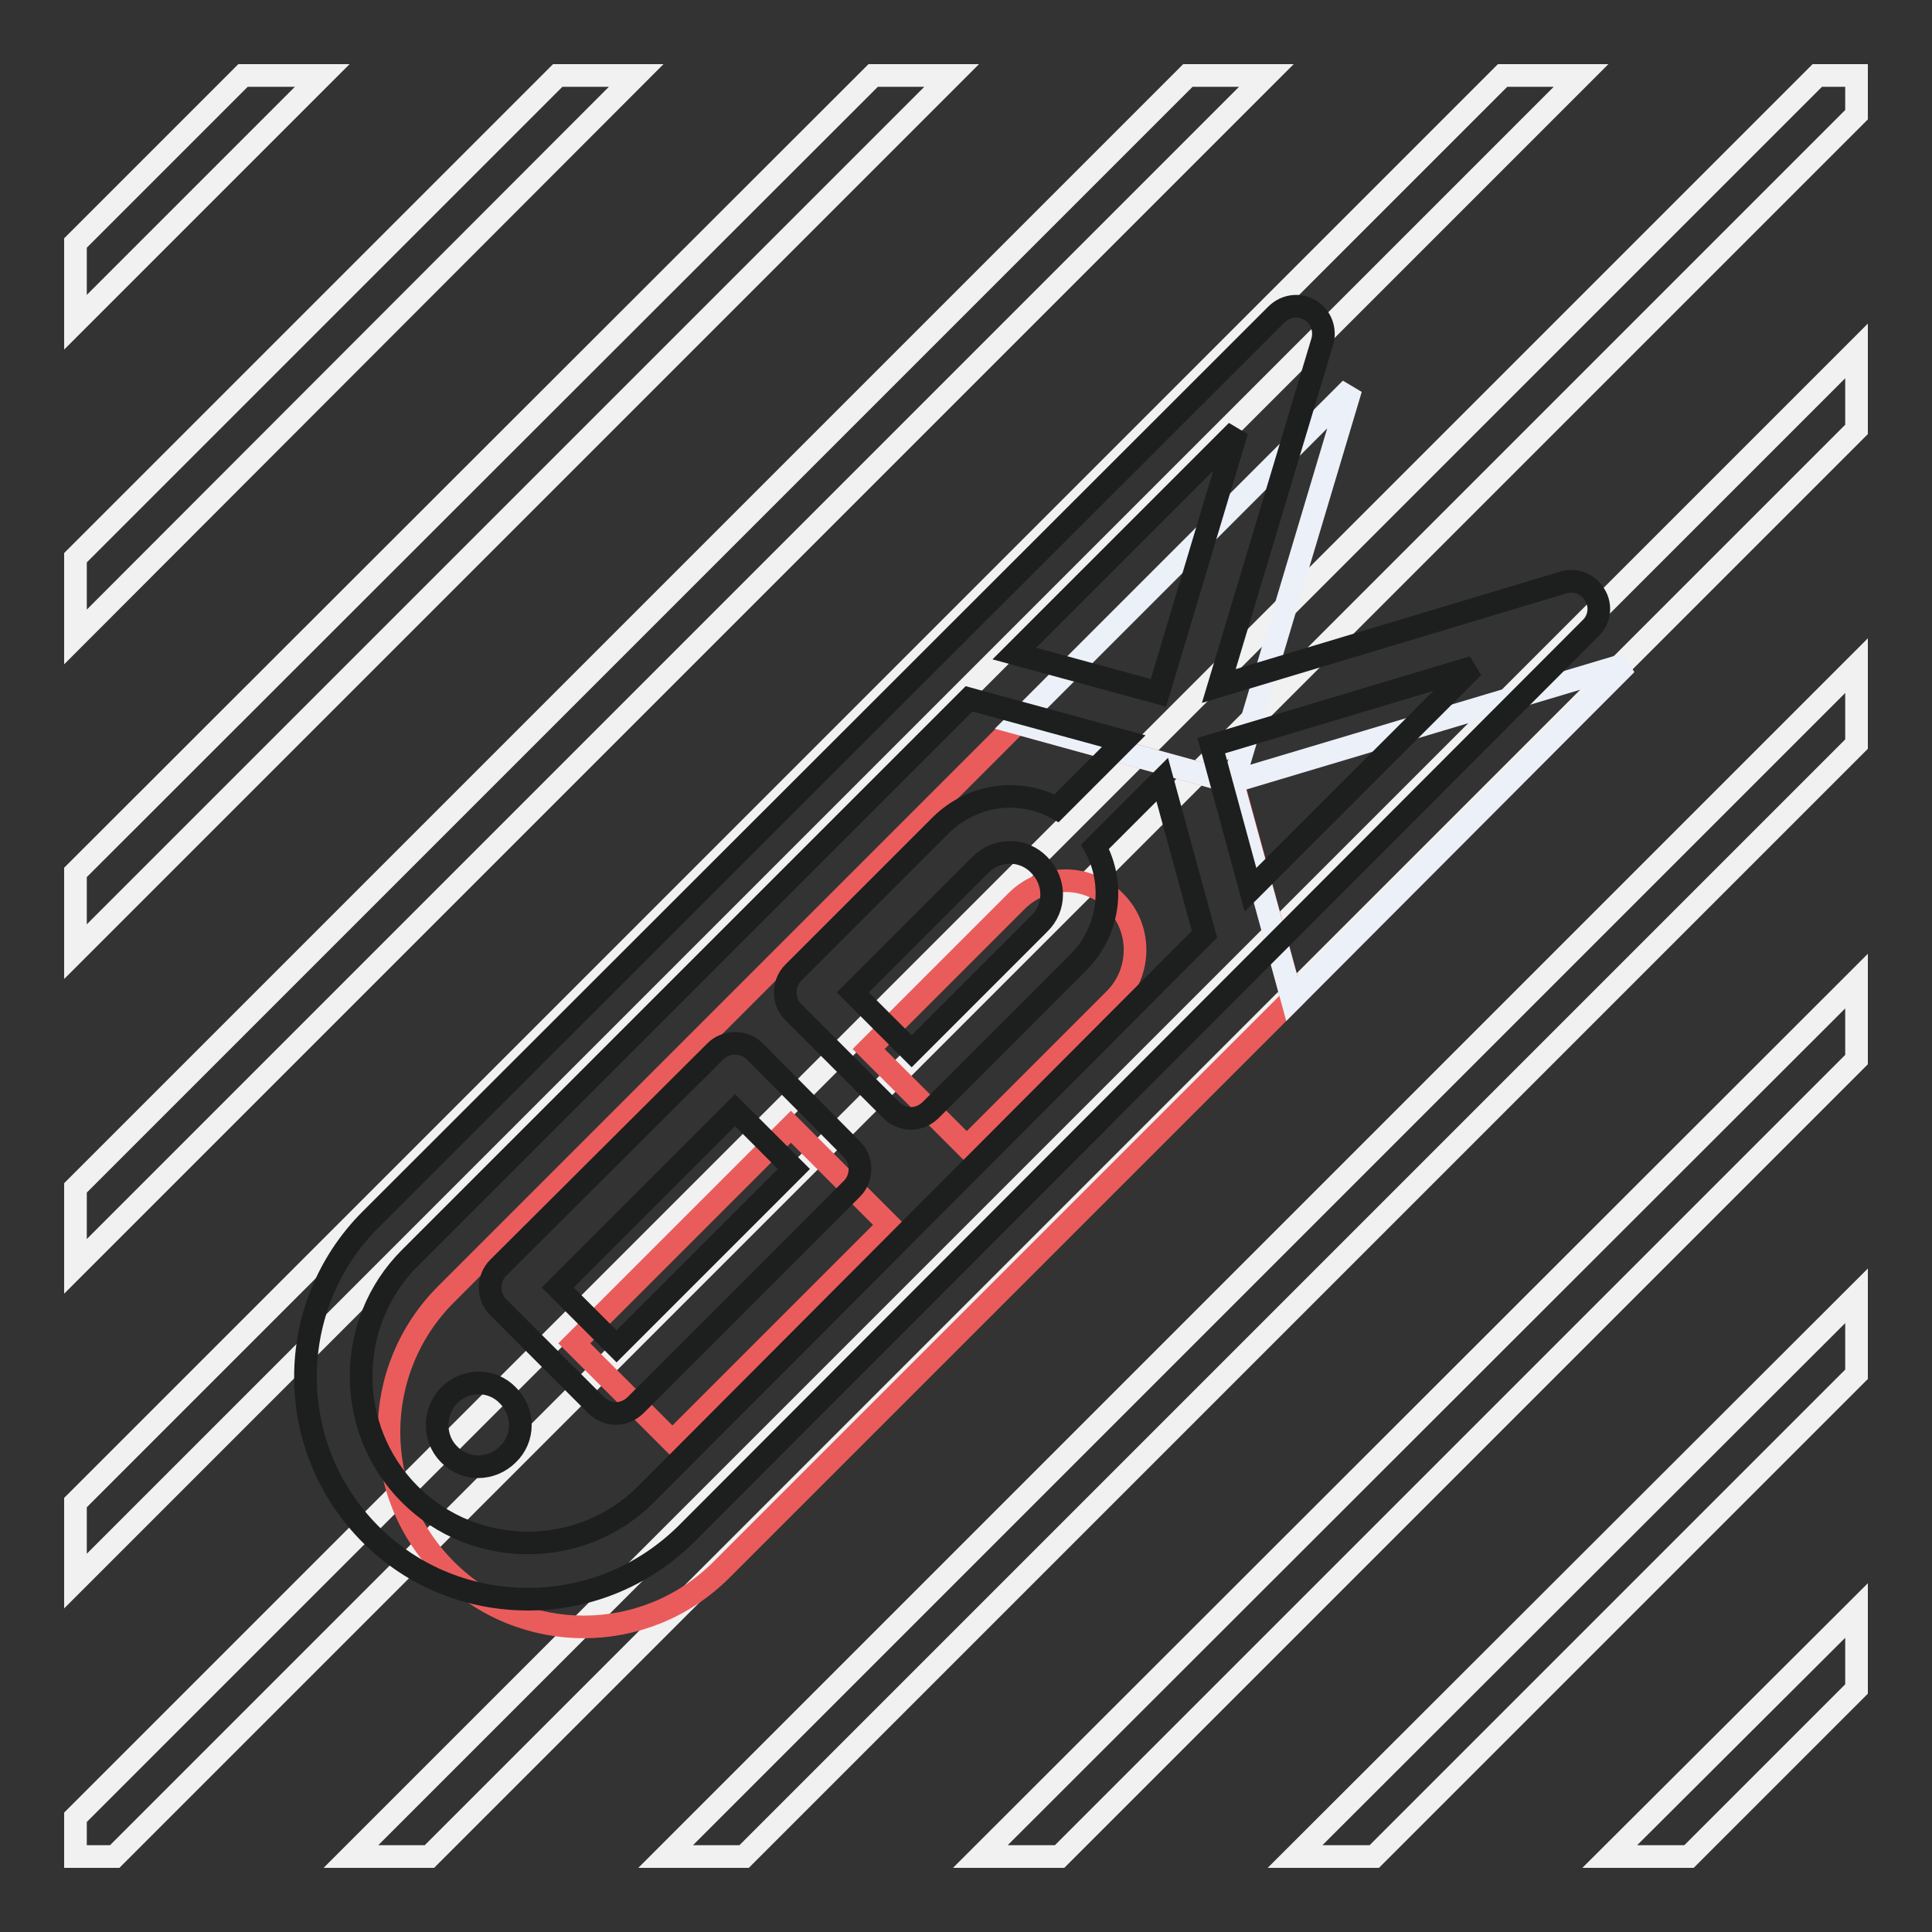 <?xml version="1.0" encoding="utf-8"?>
<!-- Svg Vector Icons : http://www.onlinewebfonts.com/icon -->
<!DOCTYPE svg PUBLIC "-//W3C//DTD SVG 1.1//EN" "http://www.w3.org/Graphics/SVG/1.1/DTD/svg11.dtd">
<svg version="1.1" xmlns="http://www.w3.org/2000/svg" xmlns:xlink="http://www.w3.org/1999/xlink" x="0px" y="0px" viewBox="0 0 256 256" enable-background="new 0 0 256 256" xml:space="preserve">
<rect x="0" y="0" width="256" height="256" fill="#333333" stroke="none"/>
<g> <path stroke-width="3" fill-opacity="0" stroke="#f1f1f1"  d="M10,73.9L73.9,10h10.4L10,84.4V73.9z M223.8,246l22.2-22.2v-10.4L213.3,246H223.8z M182.1,246l63.9-63.9 v-10.4L171.6,246H182.1z M10,209.5L209.5,10h-10.4L10,199.1V209.5L10,209.5z M10,126.1L126.1,10h-10.4L10,115.6V126.1z M10,42.7 L42.7,10H32.2L10,32.2V42.7z M56.9,246L246,56.9V46.5L46.5,246H56.9z M10,167.8L167.8,10h-10.4L10,157.4V167.8L10,167.8z M246,10 h-5.2L10,240.8v5.2h5.2L246,15.2V10z M98.6,246L246,98.6V88.2L88.2,246H98.6z M140.4,246L246,140.4v-10.4L129.9,246H140.4z"/> <path stroke-width="3" fill-opacity="0" stroke="#ea5c5b"  d="M163.4,103.7l-28.6-7.9l-75.6,75.6C49,181.5,49,197.9,59.1,208s26.4,10.1,36.5,0l75.6-75.6L163.4,103.7z  M89.1,191l-13-13l28.7-28.7l13,13L89.1,191z M147.7,132.4l-19.6,19.6l-13-13l19.6-19.6c3.6-3.6,9.4-3.6,13,0 C151.3,122.9,151.3,128.8,147.7,132.4L147.7,132.4z"/> <path stroke-width="3" fill-opacity="0" stroke="#ecf1f9"  d="M134.7,95.8L179,51.5l-15.6,52.2L134.7,95.8L134.7,95.8z M171.2,132.4L215.5,88l-52.2,15.6L171.2,132.4z"/> <path stroke-width="3" fill-opacity="0" stroke="#1d1e1e"  d="M59.5,184.9c2.2-2.2,5.7-2.2,7.8,0c2.2,2.2,2.2,5.7,0,7.8c-2.2,2.2-5.7,2.2-7.8,0 C57.4,190.6,57.4,187.1,59.5,184.9z M100,139.3c-1.4-1.4-3.8-1.4-5.2,0L66,168c-1.4,1.4-1.4,3.8,0,5.2l13,13 c0.7,0.7,1.7,1.1,2.6,1.1s1.9-0.4,2.6-1.1l28.7-28.7c1.4-1.4,1.4-3.8,0-5.2L100,139.3z M81.7,178.4l-7.8-7.8l23.5-23.5l7.8,7.8 L81.7,178.4z M211.3,78.8c-0.9-1.5-2.6-2.1-4.2-1.6l-45.6,13.7l13.7-45.6c0.5-1.6-0.2-3.4-1.6-4.2c-1.5-0.9-3.3-0.6-4.5,0.6 l-120,119.9c-11.5,11.5-11.5,30.2,0,41.7c5.8,5.8,13.3,8.6,20.9,8.6c7.6,0,15.1-2.9,20.9-8.6L210.7,83.3 C212,82.1,212.2,80.2,211.3,78.8z M153.5,91.8l-19.1-5.2l29.5-29.5L153.5,91.8z M85.6,198c-8.6,8.6-22.7,8.6-31.3,0 c-8.6-8.6-8.6-22.7,0-31.3l74.1-74.1l20.5,5.6l-8.9,8.9c-4.9-2.7-11.1-1.9-15.3,2.2l-19.6,19.6c-1.4,1.4-1.4,3.8,0,5.2l13,13 c0.7,0.7,1.7,1.1,2.6,1.1c0.9,0,1.9-0.4,2.6-1.1l19.6-19.6c4.1-4.1,4.9-10.4,2.2-15.3l8.9-8.9l5.6,20.5L85.6,198z M137.7,114.6 c2.2,2.2,2.2,5.7,0,7.8l-16.9,16.9l-7.8-7.8l16.9-16.9C132.1,112.4,135.6,112.4,137.7,114.6L137.7,114.6z M165.7,117.9l-5.2-19.1 l34.7-10.4L165.7,117.9z"/></g>
</svg>